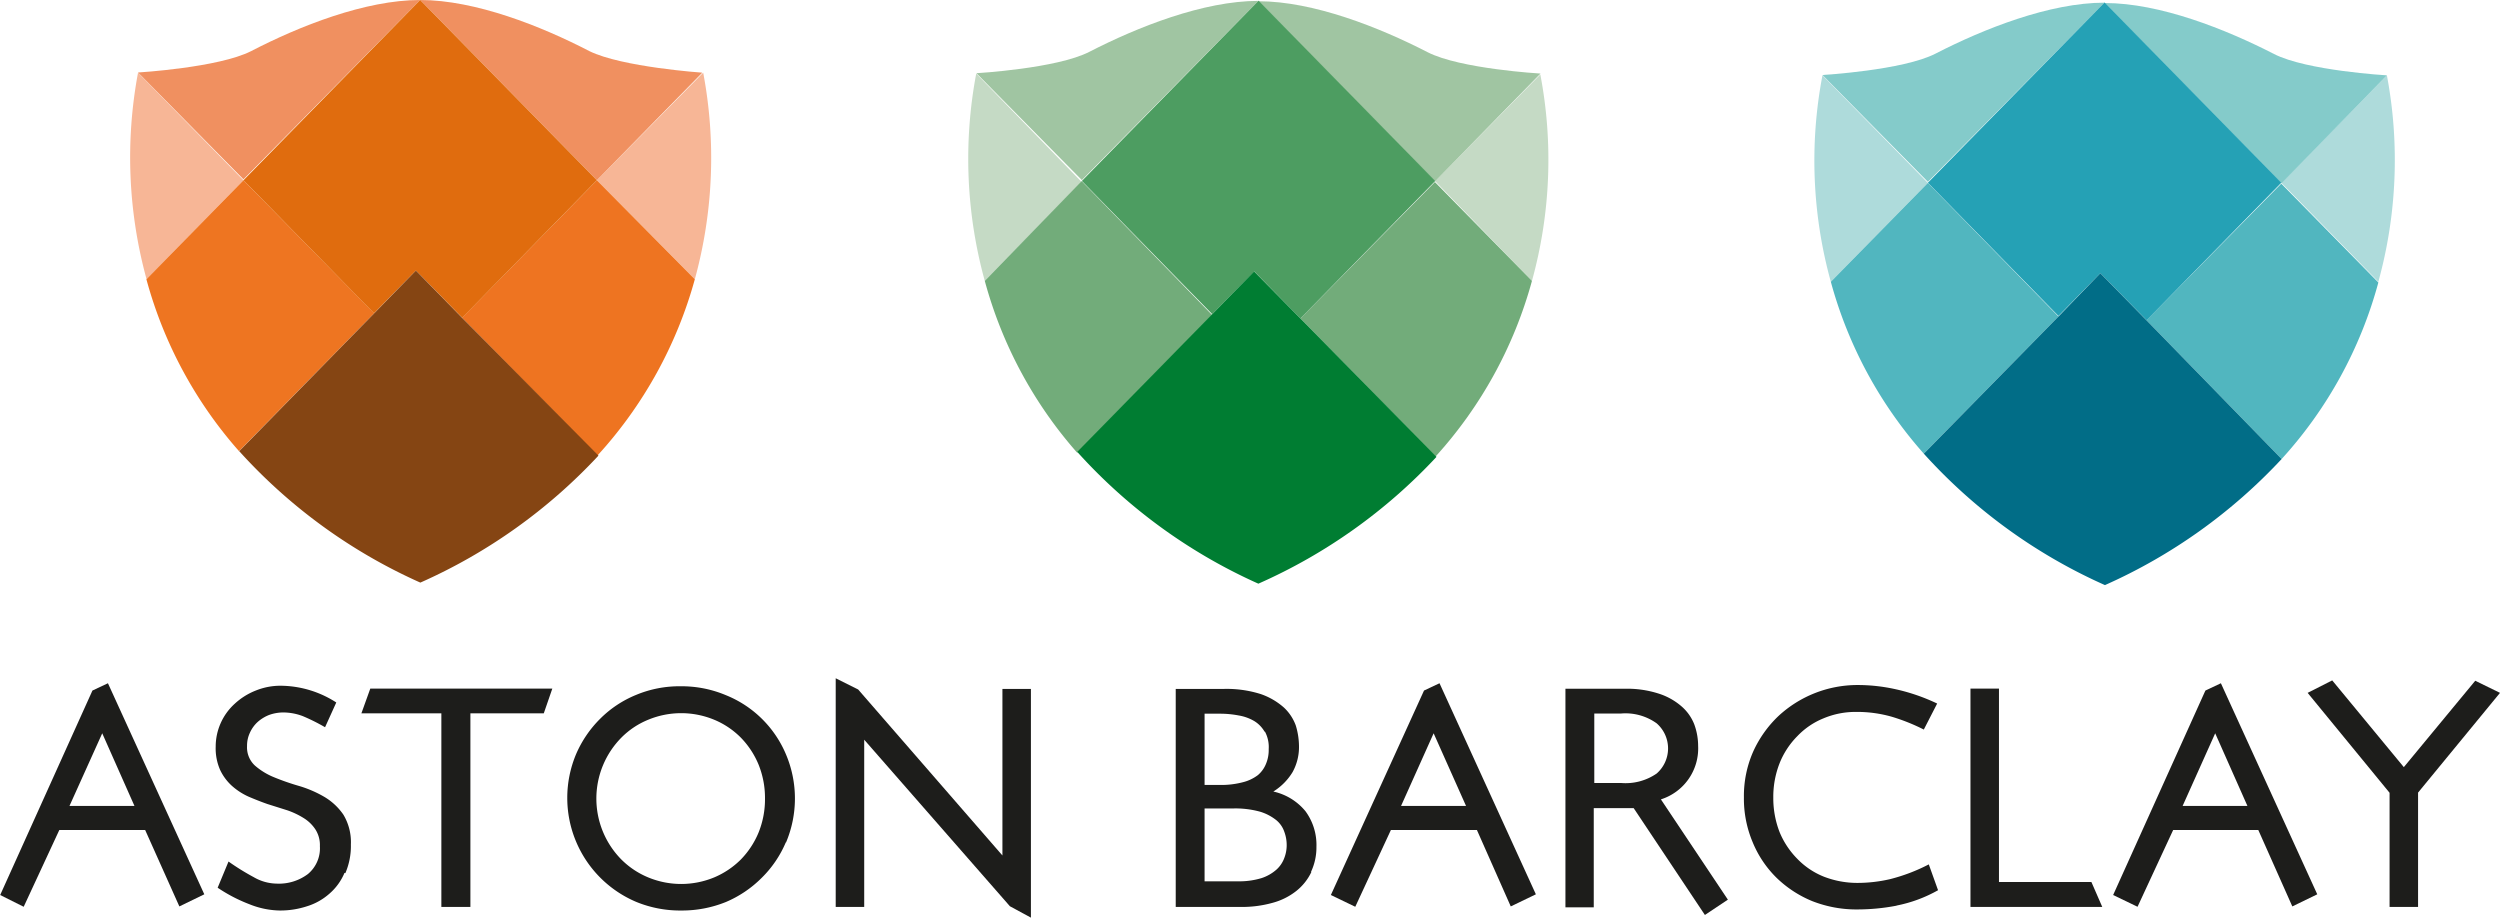 <svg id="Layer_1" data-name="Layer 1" xmlns="http://www.w3.org/2000/svg" xmlns:xlink="http://www.w3.org/1999/xlink" viewBox="0 0 140.36 51.52"><defs><style>.cls-1{fill:none;}.cls-2{clip-path:url(#clip-path);}.cls-3{fill:#c5dac5;}.cls-4{fill:#72ac7a;}.cls-5{fill:#a0c5a2;}.cls-6{fill:#4d9d61;}.cls-7{fill:#007d32;}.cls-8{fill:#f7b696;}.cls-9{fill:#ee7521;}.cls-10{fill:#ee7421;}.cls-11{fill:#f09060;}.cls-12{fill:#e06c0e;}.cls-13{fill:#854513;}.cls-14{fill:#aedbdb;}.cls-15{fill:#51b6bf;}.cls-16{fill:#84cbca;}.cls-17{fill:#25a1b5;}.cls-18{fill:#016d87;}.cls-19{fill:#1d1d1b;}.cls-20{clip-path:url(#clip-path-2);}</style><clipPath id="clip-path" transform="translate(-40.99 -6.23)"><rect class="cls-1" width="222.33" height="69.5"/></clipPath><clipPath id="clip-path-2" transform="translate(-40.99 -6.23)"><rect class="cls-1" x="40.99" y="6.23" width="140.36" height="51.52"/></clipPath></defs><title>astonbarclay-logo</title><g class="cls-2"><path class="cls-3" d="M95.8,10.36A25.75,25.75,0,0,0,96.28,22l5.44-5.55Z" transform="translate(-40.99 -6.23)"/><path class="cls-3" d="M121.56,16.4,127,22a25.52,25.52,0,0,0,.47-11.59Z" transform="translate(-40.99 -6.23)"/><path class="cls-4" d="M101.72,16.4,96.28,22a24.09,24.09,0,0,0,5.19,9.65l7.58-7.73Z" transform="translate(-40.99 -6.23)"/><path class="cls-4" d="M114,24.11l7.59,7.75A24.13,24.13,0,0,0,127,22l-5.45-5.55Z" transform="translate(-40.99 -6.23)"/><path class="cls-5" d="M111.64,6.28c-3.09,0-6.79,1.47-9.49,2.86-1.83.94-6.34,1.2-6.34,1.2v0l5.92,6Z" transform="translate(-40.99 -6.23)"/><path class="cls-5" d="M127.48,10.36v0s-4.51-.26-6.34-1.2c-2.7-1.39-6.4-2.86-9.5-2.86l9.92,10.11Z" transform="translate(-40.99 -6.23)"/><polygon class="cls-6" points="68.06 17.64 70.42 15.24 73.01 17.88 80.58 10.16 70.66 0.04 60.74 10.16 68.06 17.64"/><path class="cls-7" d="M114,24.11l-2.6-2.64-2.35,2.4-7.58,7.73A30.37,30.37,0,0,0,111.64,39a30.48,30.48,0,0,0,10-7.12Z" transform="translate(-40.99 -6.23)"/><path class="cls-8" d="M48.74,10.31a25.81,25.81,0,0,0,.48,11.6l5.44-5.56Z" transform="translate(-40.99 -6.23)"/><path class="cls-8" d="M74.5,16.35,80,21.91a25.73,25.73,0,0,0,.47-11.6Z" transform="translate(-40.99 -6.23)"/><path class="cls-9" d="M54.66,16.35l-5.45,5.56a24.06,24.06,0,0,0,5.2,9.65L62,23.82Z" transform="translate(-40.99 -6.23)"/><path class="cls-10" d="M66.93,24.07l7.6,7.74A24.16,24.16,0,0,0,80,21.91L74.5,16.35Z" transform="translate(-40.99 -6.23)"/><path class="cls-11" d="M64.58,6.23c-3.09,0-6.79,1.47-9.49,2.87-1.83.93-6.35,1.2-6.35,1.2h0l5.92,6Z" transform="translate(-40.99 -6.23)"/><path class="cls-11" d="M80.42,10.31h0S75.91,10,74.08,9.1c-2.7-1.4-6.4-2.87-9.5-2.87L74.5,16.35Z" transform="translate(-40.99 -6.23)"/><polygon class="cls-12" points="21 17.59 23.35 15.19 25.95 17.84 33.51 10.12 23.59 0 13.67 10.12 21 17.59"/><path class="cls-13" d="M66.93,24.07l-2.59-2.65L62,23.82l-7.58,7.74a30.37,30.37,0,0,0,10.17,7.38,30.6,30.6,0,0,0,10-7.13Z" transform="translate(-40.99 -6.23)"/><path class="cls-14" d="M143.31,10.46a25.49,25.49,0,0,0,.47,11.59l5.45-5.55Z" transform="translate(-40.99 -6.23)"/><path class="cls-14" d="M169.07,16.49l5.45,5.56A25.69,25.69,0,0,0,175,10.46Z" transform="translate(-40.99 -6.23)"/><path class="cls-15" d="M149.23,16.5l-5.45,5.55A24,24,0,0,0,149,31.7L156.56,24Z" transform="translate(-40.99 -6.23)"/><path class="cls-15" d="M161.5,24.21,169.09,32a24,24,0,0,0,5.43-9.91l-5.45-5.55Z" transform="translate(-40.99 -6.23)"/><path class="cls-16" d="M159.15,6.38c-3.09,0-6.79,1.47-9.49,2.86-1.83.94-6.35,1.2-6.35,1.2v0l5.92,6Z" transform="translate(-40.99 -6.23)"/><path class="cls-16" d="M175,10.46v0s-4.51-.26-6.34-1.2c-2.71-1.39-6.4-2.86-9.5-2.86l9.92,10.12Z" transform="translate(-40.99 -6.23)"/><polygon class="cls-17" points="115.57 17.74 117.92 15.34 120.52 17.98 128.08 10.26 118.16 0.14 108.24 10.26 115.57 17.74"/><path class="cls-18" d="M161.5,24.21l-2.59-2.64L156.56,24,149,31.7a30.26,30.26,0,0,0,10.17,7.38A30.43,30.43,0,0,0,169.09,32Z" transform="translate(-40.99 -6.23)"/><path class="cls-19" d="M60.33,55.24a3.13,3.13,0,0,1-.84,1.16,3.41,3.41,0,0,1-1.26.71,4.81,4.81,0,0,1-1.53.24A4.76,4.76,0,0,1,55,57a8.79,8.79,0,0,1-1.79-.93l.61-1.47a13.57,13.57,0,0,0,1.42.88,2.63,2.63,0,0,0,1.29.36,2.71,2.71,0,0,0,1.75-.54,1.88,1.88,0,0,0,.67-1.56,1.63,1.63,0,0,0-.25-.94,2.12,2.12,0,0,0-.66-.64,4.45,4.45,0,0,0-.93-.44L56,51.37c-.37-.13-.72-.27-1.07-.42a3.65,3.65,0,0,1-.92-.6,2.83,2.83,0,0,1-.66-.89,3,3,0,0,1-.25-1.31,3.25,3.25,0,0,1,1.07-2.41A3.76,3.76,0,0,1,55.35,45a3.7,3.7,0,0,1,1.42-.27,5.83,5.83,0,0,1,3.1.94l-.63,1.39A10.85,10.85,0,0,0,58,46.44a3.12,3.12,0,0,0-1.1-.21,2.36,2.36,0,0,0-.8.14,2.15,2.15,0,0,0-.65.4,1.84,1.84,0,0,0-.43.6,1.71,1.71,0,0,0-.16.75,1.39,1.39,0,0,0,.44,1.09,3.8,3.8,0,0,0,1.08.66,13.6,13.6,0,0,0,1.41.49,6.39,6.39,0,0,1,1.41.61,3.38,3.38,0,0,1,1.07,1,3,3,0,0,1,.42,1.67,3.85,3.85,0,0,1-.31,1.61" transform="translate(-40.99 -6.23)"/><polygon class="cls-19" points="30.53 40.05 26.41 40.05 26.41 50.92 24.78 50.92 24.78 40.05 20.29 40.05 20.79 38.66 31.01 38.66 30.53 40.05"/><path class="cls-19" d="M85.11,53.52a6.17,6.17,0,0,1-1.36,2,6.32,6.32,0,0,1-2,1.35,6.57,6.57,0,0,1-2.52.48,6.49,6.49,0,0,1-2.51-.48,6.34,6.34,0,0,1-3.39-8.29,6.32,6.32,0,0,1,1.36-2,6.12,6.12,0,0,1,2-1.33,6.31,6.31,0,0,1,2.51-.49,6.4,6.4,0,0,1,2.52.49,6.15,6.15,0,0,1,3.4,3.34,6.35,6.35,0,0,1,0,4.94m-1.54-4.37a4.78,4.78,0,0,0-1-1.52,4.57,4.57,0,0,0-1.49-1,4.84,4.84,0,0,0-3.71,0,4.51,4.51,0,0,0-1.5,1,4.87,4.87,0,0,0,0,6.85,4.64,4.64,0,0,0,1.5,1,4.84,4.84,0,0,0,3.71,0,4.7,4.7,0,0,0,1.49-1,4.78,4.78,0,0,0,1-1.52,5,5,0,0,0,.36-1.91,5,5,0,0,0-.36-1.9" transform="translate(-40.99 -6.23)"/><polygon class="cls-19" points="56.7 50.88 48.52 41.53 48.52 50.92 46.92 50.92 46.92 38.08 48.18 38.71 56.28 48.03 56.28 38.68 57.88 38.68 57.88 51.52 56.7 50.88"/><path class="cls-19" d="M114.61,55.2a3,3,0,0,1-.85,1.06,3.69,3.69,0,0,1-1.33.66,6.37,6.37,0,0,1-1.74.23H107V44.91h2.66a6.34,6.34,0,0,1,2.12.29,3.85,3.85,0,0,1,1.3.76,2.59,2.59,0,0,1,.66,1,4.09,4.09,0,0,1,.18,1.12,2.92,2.92,0,0,1-.36,1.5,3.3,3.3,0,0,1-1.08,1.09,3.24,3.24,0,0,1,1.8,1.1,3.19,3.19,0,0,1,.62,2,3.23,3.23,0,0,1-.3,1.4M112,47.33a1.69,1.69,0,0,0-.58-.61,2.55,2.55,0,0,0-.88-.32,5.56,5.56,0,0,0-1.1-.1h-.82v4h.85a4.76,4.76,0,0,0,1.29-.15,2.32,2.32,0,0,0,.85-.4,1.61,1.61,0,0,0,.46-.64,2,2,0,0,0,.15-.82,1.83,1.83,0,0,0-.22-1m1.1,5.65a1.45,1.45,0,0,0-.45-.66,2.73,2.73,0,0,0-.92-.48,5.24,5.24,0,0,0-1.51-.18h-1.6v4.09h1.85a4.28,4.28,0,0,0,1.35-.18,2.38,2.38,0,0,0,.85-.49,1.64,1.64,0,0,0,.43-.65,2,2,0,0,0,.13-.7,2.15,2.15,0,0,0-.13-.75" transform="translate(-40.99 -6.23)"/><path class="cls-19" d="M136.71,57.6l-4-6h-2.24v5.57h-1.59V44.9h3.3a5.76,5.76,0,0,1,1.93.27,3.62,3.62,0,0,1,1.29.72,2.58,2.58,0,0,1,.71,1,3.52,3.52,0,0,1,.22,1.22,3,3,0,0,1-2.09,3L138,56.74ZM134,46.84a3,3,0,0,0-2-.55h-1.5v3.9H132a3.07,3.07,0,0,0,2-.53,1.87,1.87,0,0,0,0-2.82" transform="translate(-40.99 -6.23)"/><path class="cls-19" d="M147.46,57.08a11.69,11.69,0,0,1-2.16.21,6.79,6.79,0,0,1-2.57-.47,6.31,6.31,0,0,1-2-1.31,6,6,0,0,1-1.34-2,6.28,6.28,0,0,1-.49-2.51,6.18,6.18,0,0,1,.52-2.57,6.38,6.38,0,0,1,1.42-2,6.53,6.53,0,0,1,4.42-1.74,9.78,9.78,0,0,1,2.13.23,10.85,10.85,0,0,1,2.36.81L149,47.19a10.9,10.9,0,0,0-1.8-.72,7.1,7.1,0,0,0-2-.27,4.63,4.63,0,0,0-1.83.36,4.22,4.22,0,0,0-1.47,1,4.54,4.54,0,0,0-1,1.53,5.15,5.15,0,0,0-.35,1.91,5.27,5.27,0,0,0,.35,1.94,4.66,4.66,0,0,0,1,1.51,4.27,4.27,0,0,0,1.49,1,5.19,5.19,0,0,0,1.91.35,8.16,8.16,0,0,0,1.8-.21,10,10,0,0,0,2.18-.83l.52,1.45a7.77,7.77,0,0,1-2.32.86" transform="translate(-40.99 -6.23)"/></g><g class="cls-20"><polygon class="cls-19" points="110.63 50.92 110.63 38.66 112.23 38.66 112.23 49.52 117.42 49.52 118.03 50.92 110.63 50.92"/><path class="cls-19" d="M51.06,57.12l-1.92-4.29H44.32l-2,4.31L41,56.48,46.18,45l.87-.41,5.41,11.85ZM46.73,47.4l-1.84,4.08h3.65Z" transform="translate(-40.99 -6.23)"/></g><g class="cls-2"><path class="cls-19" d="M125.81,57.12l-1.9-4.29h-4.83l-2,4.31-1.37-.66L120.94,45l.87-.41,5.41,11.85Zm-4.33-9.72-1.83,4.08h3.65Z" transform="translate(-40.99 -6.23)"/><path class="cls-19" d="M169.69,57.12l-1.91-4.29H163l-2,4.31-1.37-.66L164.81,45l.87-.41,5.41,11.85Zm-4.33-9.72-1.83,4.08h3.64Z" transform="translate(-40.99 -6.23)"/><polygon class="cls-19" points="135.76 44.5 135.76 50.92 134.16 50.92 134.16 44.51 129.56 38.9 130.94 38.2 134.96 43.07 138.97 38.22 140.36 38.9 135.76 44.5"/></g></svg>